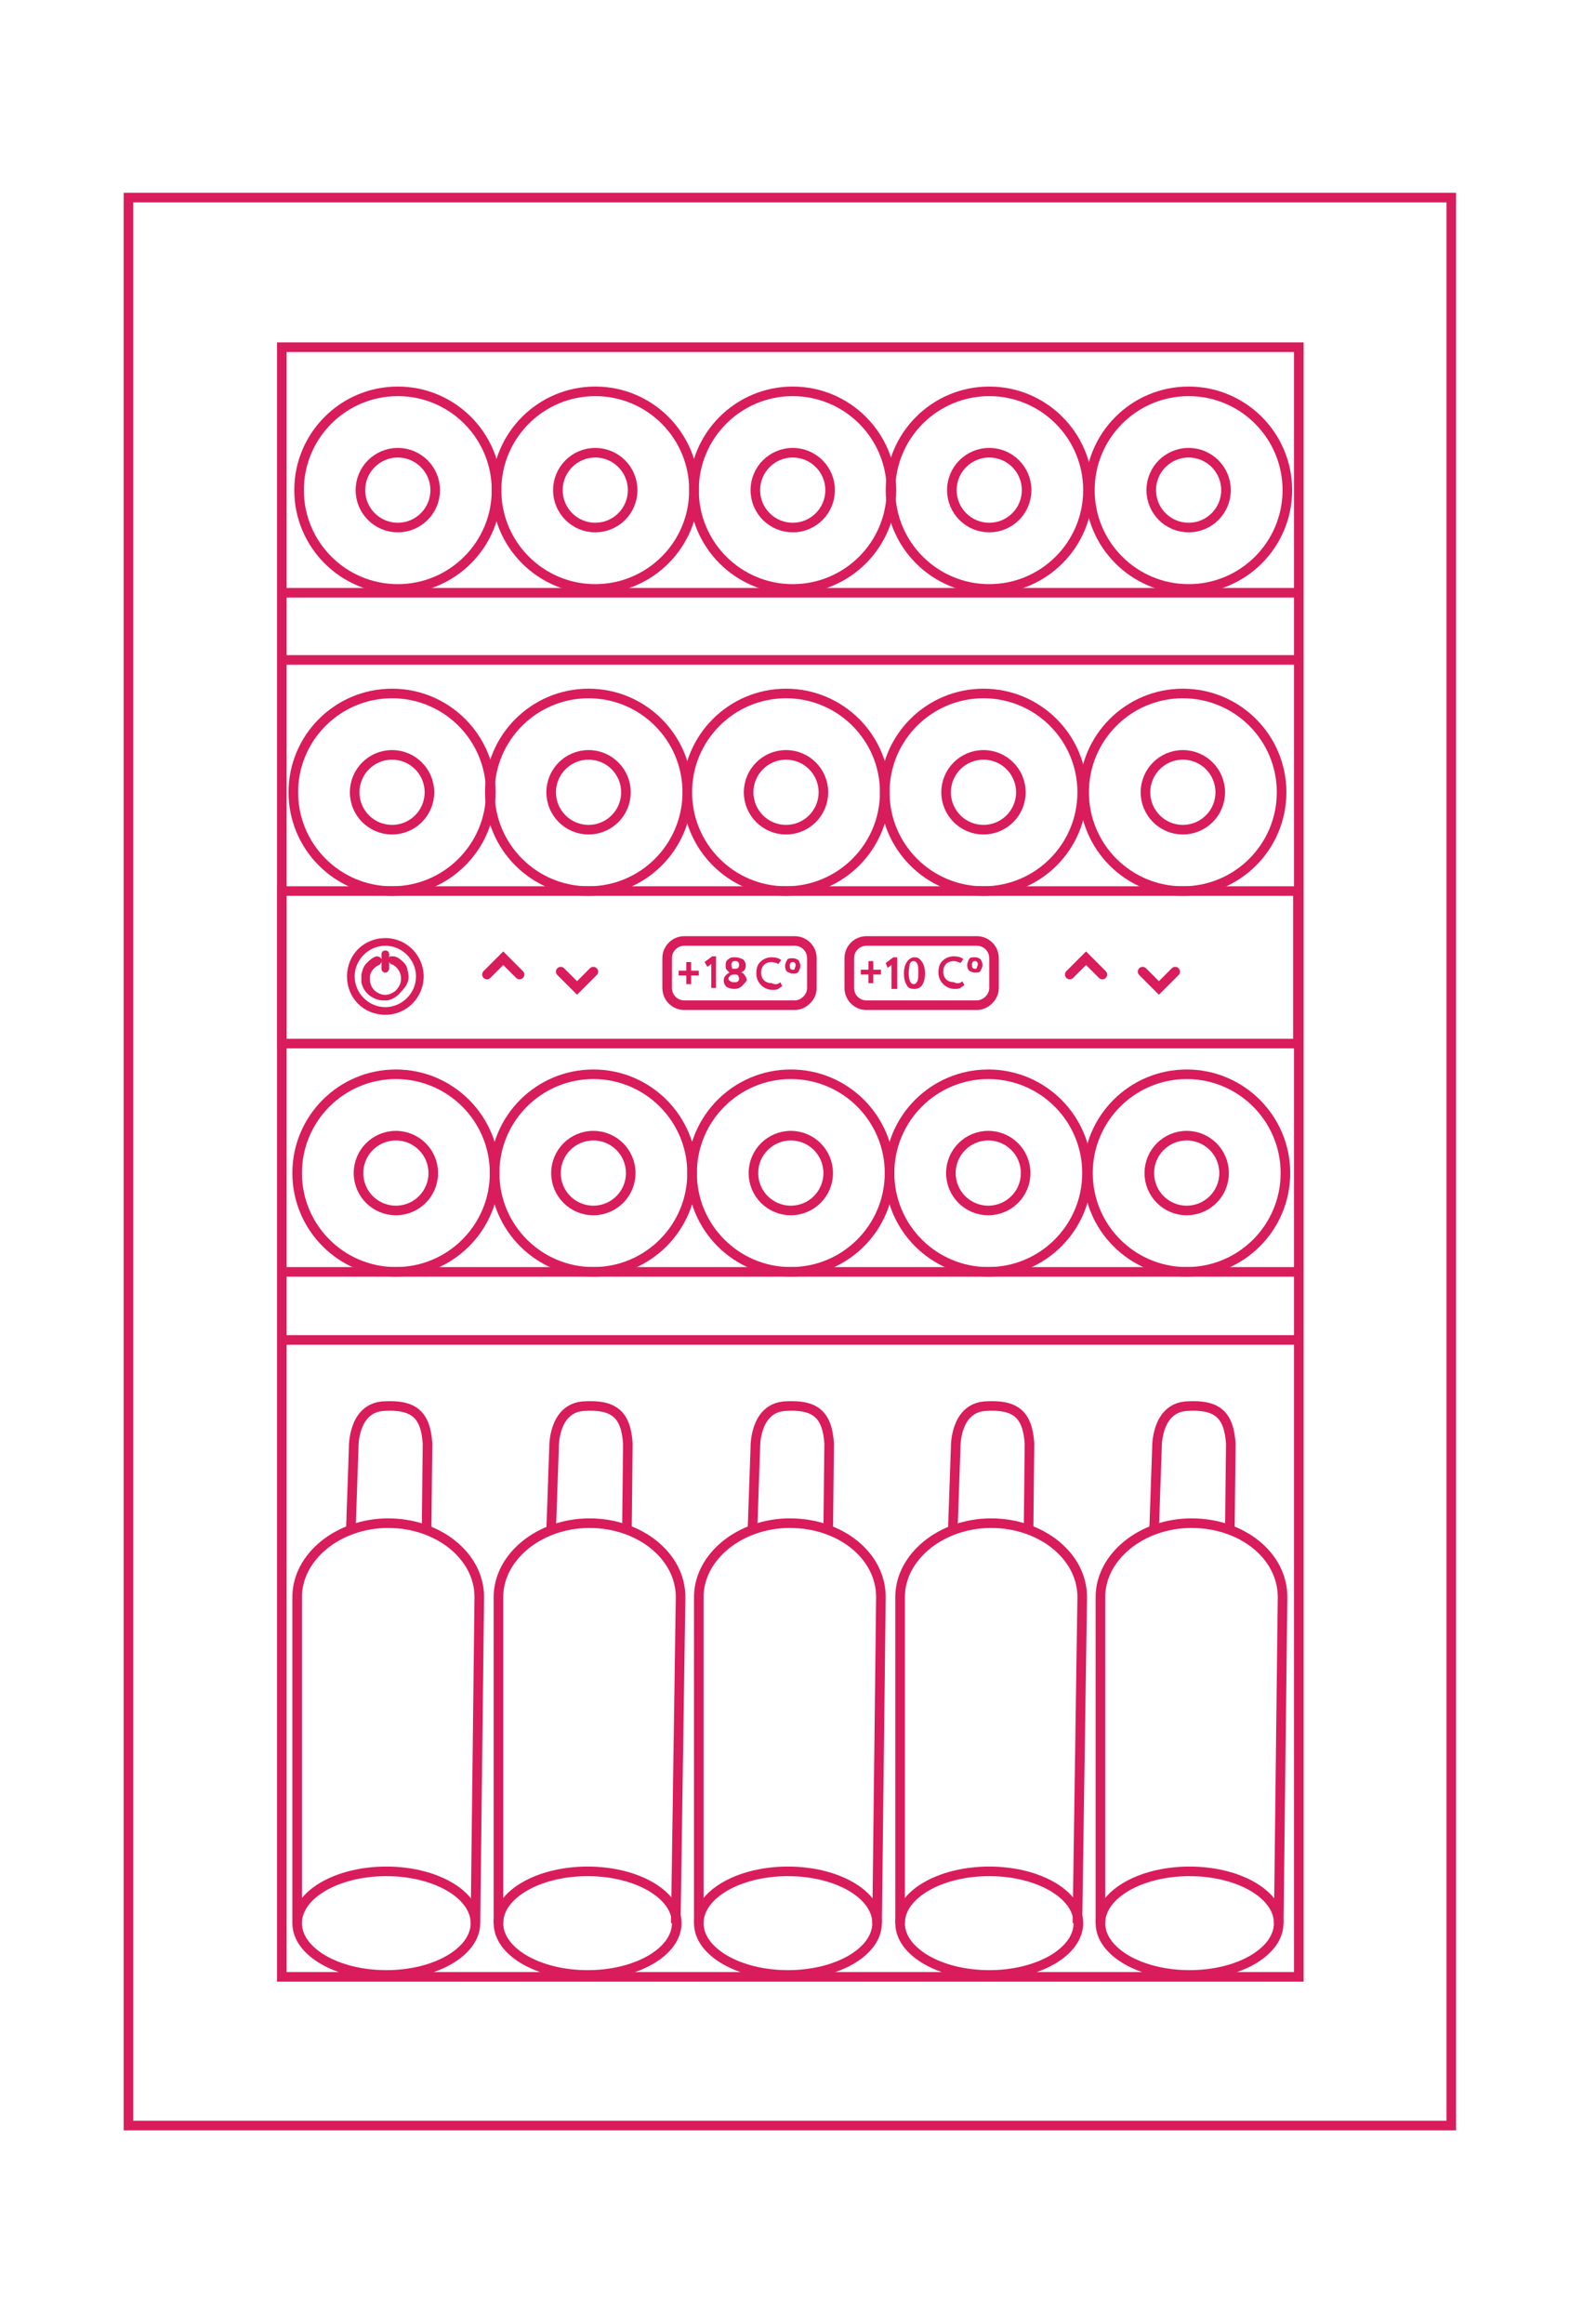 <?xml version="1.0" encoding="utf-8"?>
<!-- Generator: Adobe Illustrator 21.1.0, SVG Export Plug-In . SVG Version: 6.00 Build 0)  -->
<svg version="1.1" id="Слой_1" xmlns="http://www.w3.org/2000/svg" xmlns:xlink="http://www.w3.org/1999/xlink" x="0px" y="0px"
	 viewBox="0 0 166.5 242.3" style="enable-background:new 0 0 166.5 242.3;" xml:space="preserve">
<style type="text/css">
	.st0{fill:none;stroke:#D91C5C;stroke-miterlimit:10;}
	.st1{fill:#D91C5C;stroke:#D91C5C;stroke-width:0.2;stroke-miterlimit:10;}
	.st2{fill:#D91C5C;}
	.st3{fill:none;stroke:#D91C5C;stroke-linecap:round;stroke-miterlimit:10;}
</style>
<g>
	<rect x="13.4" y="20.6" class="st0" width="138" height="201"/>
	<rect x="29.4" y="36.2" class="st0" width="106.1" height="169.9"/>
	<g>
		<line class="st0" x1="29.4" y1="61.8" x2="135.5" y2="61.8"/>
		<line class="st0" x1="29.4" y1="68.8" x2="135.6" y2="68.8"/>
	</g>
	<g>
		<line class="st0" x1="29.1" y1="132.6" x2="135.2" y2="132.6"/>
		<line class="st0" x1="29.1" y1="139.7" x2="135.3" y2="139.7"/>
	</g>
	<rect x="29.4" y="92.9" class="st0" width="106" height="15.9"/>
	<g>
		<g>
			<circle class="st0" cx="41.5" cy="51.1" r="10.3"/>
			<circle class="st0" cx="41.5" cy="51.1" r="3.9"/>
		</g>
		<g>
			<circle class="st0" cx="62.1" cy="51.1" r="10.3"/>
			<circle class="st0" cx="62.1" cy="51.1" r="3.9"/>
		</g>
		<g>
			<circle class="st0" cx="82.7" cy="51.1" r="10.3"/>
			<circle class="st0" cx="82.7" cy="51.1" r="3.9"/>
		</g>
		<g>
			<circle class="st0" cx="103.2" cy="51.1" r="10.3"/>
			<circle class="st0" cx="103.2" cy="51.1" r="3.9"/>
		</g>
		<g>
			<circle class="st0" cx="124" cy="51.1" r="10.3"/>
			<circle class="st0" cx="124" cy="51.1" r="3.9"/>
		</g>
	</g>
	<g>
		<g>
			<circle class="st0" cx="40.9" cy="82.6" r="10.3"/>
			<circle class="st0" cx="40.9" cy="82.6" r="3.9"/>
		</g>
		<g>
			<circle class="st0" cx="61.4" cy="82.6" r="10.3"/>
			<circle class="st0" cx="61.4" cy="82.6" r="3.9"/>
		</g>
		<g>
			<circle class="st0" cx="82" cy="82.6" r="10.3"/>
			<circle class="st0" cx="82" cy="82.6" r="3.9"/>
		</g>
		<g>
			<circle class="st0" cx="102.6" cy="82.6" r="10.3"/>
			<circle class="st0" cx="102.6" cy="82.6" r="3.9"/>
		</g>
		<g>
			<circle class="st0" cx="123.4" cy="82.6" r="10.3"/>
			<circle class="st0" cx="123.4" cy="82.6" r="3.9"/>
		</g>
	</g>
	<g>
		<g>
			<circle class="st0" cx="41.3" cy="122.3" r="10.3"/>
			<circle class="st0" cx="41.3" cy="122.3" r="3.9"/>
		</g>
		<g>
			<circle class="st0" cx="61.9" cy="122.3" r="10.3"/>
			<circle class="st0" cx="61.9" cy="122.3" r="3.9"/>
		</g>
		<g>
			<circle class="st0" cx="82.5" cy="122.3" r="10.3"/>
			<circle class="st0" cx="82.5" cy="122.3" r="3.9"/>
		</g>
		<g>
			<circle class="st0" cx="103.1" cy="122.3" r="10.3"/>
			<circle class="st0" cx="103.1" cy="122.3" r="3.9"/>
		</g>
		<g>
			<circle class="st0" cx="123.8" cy="122.3" r="10.3"/>
			<circle class="st0" cx="123.8" cy="122.3" r="3.9"/>
		</g>
	</g>
	<g>
		<g>
			<ellipse class="st0" cx="40.3" cy="200.5" rx="9.3" ry="5.4"/>
			<line class="st0" x1="31" y1="200.5" x2="31" y2="166.5"/>
			<path class="st0" d="M31,166.5c0-4.2,4.3-7.7,9.5-7.7s9.5,3.4,9.5,7.7"/>
			<line class="st0" x1="50" y1="166.5" x2="49.6" y2="200.5"/>
			<path class="st0" d="M36.6,159.5l0.3-8.6c0,0-0.1-4.1,3.1-4.3s4.4,0.9,4.6,3.9l-0.1,9.2"/>
		</g>
		<g>
			<ellipse class="st0" cx="61.3" cy="200.5" rx="9.3" ry="5.4"/>
			<line class="st0" x1="52" y1="200.5" x2="52" y2="166.5"/>
			<path class="st0" d="M52,166.5c0-4.2,4.3-7.7,9.5-7.7s9.5,3.4,9.5,7.7"/>
			<line class="st0" x1="71" y1="166.5" x2="70.5" y2="200.5"/>
			<path class="st0" d="M57.5,159.5l0.3-8.6c0,0-0.1-4.1,3.1-4.3c3.2-0.2,4.4,0.9,4.6,3.9l-0.1,9.2"/>
		</g>
		<g>
			<ellipse class="st0" cx="82.2" cy="200.5" rx="9.3" ry="5.4"/>
			<line class="st0" x1="72.9" y1="200.5" x2="72.9" y2="166.5"/>
			<path class="st0" d="M72.9,166.5c0-4.2,4.3-7.7,9.5-7.7c5.3,0,9.5,3.4,9.5,7.7"/>
			<line class="st0" x1="91.9" y1="166.5" x2="91.5" y2="200.5"/>
			<path class="st0" d="M78.5,159.5l0.3-8.6c0,0-0.1-4.1,3.1-4.3c3.2-0.2,4.4,0.9,4.6,3.9l-0.1,9.2"/>
		</g>
		<g>
			<ellipse class="st0" cx="103.2" cy="200.5" rx="9.3" ry="5.4"/>
			<line class="st0" x1="93.9" y1="200.5" x2="93.9" y2="166.5"/>
			<path class="st0" d="M93.9,166.5c0-4.2,4.3-7.7,9.5-7.7s9.5,3.4,9.5,7.7"/>
			<line class="st0" x1="112.9" y1="166.5" x2="112.4" y2="200.5"/>
			<path class="st0" d="M99.4,159.5l0.3-8.6c0,0-0.1-4.1,3.1-4.3c3.2-0.2,4.4,0.9,4.6,3.9l-0.1,9.2"/>
		</g>
		<g>
			<ellipse class="st0" cx="124.1" cy="200.5" rx="9.3" ry="5.4"/>
			<line class="st0" x1="114.8" y1="200.5" x2="114.8" y2="166.5"/>
			<path class="st0" d="M114.8,166.5c0-4.2,4.3-7.7,9.5-7.7c5.3,0,9.5,3.4,9.5,7.7"/>
			<line class="st0" x1="133.8" y1="166.5" x2="133.4" y2="200.5"/>
			<path class="st0" d="M120.4,159.5l0.3-8.6c0,0-0.1-4.1,3.1-4.3c3.2-0.2,4.4,0.9,4.6,3.9l-0.1,9.2"/>
		</g>
	</g>
	<g>
		<path class="st1" d="M42.5,101.6L42.5,101.6c0-0.2-0.1-0.4-0.1-0.6c-0.1-0.3-0.3-0.6-0.6-0.8c-0.2-0.2-0.5-0.4-0.8-0.4
			c-0.1,0-0.1,0-0.2,0c-0.1,0-0.2,0.1-0.2,0.3c0,0.1,0.1,0.2,0.2,0.3c0.3,0.1,0.6,0.3,0.8,0.6c0.3,0.4,0.4,0.9,0.3,1.4
			c-0.1,0.4-0.3,0.7-0.6,1c-0.4,0.3-0.9,0.5-1.4,0.4c-0.4-0.1-0.8-0.3-1.1-0.7c-0.2-0.3-0.3-0.6-0.3-0.9c0-0.2,0-0.4,0-0.5
			c0.1-0.5,0.4-0.8,0.8-1.1c0.1,0,0.2-0.1,0.2-0.1c0,0,0.1,0,0.1-0.1c0.1-0.1,0.2-0.2,0.1-0.4c-0.1-0.1-0.2-0.2-0.4-0.2
			c-0.4,0.1-0.7,0.4-1,0.7c-0.3,0.3-0.4,0.7-0.5,1.1c0,0.3,0,0.6,0,0.8c0.1,0.5,0.4,1,0.8,1.3c0.4,0.3,0.9,0.5,1.4,0.5l0,0
			c0,0,0.1,0,0.1,0l0,0c0.1,0,0.2,0,0.3,0c0.5-0.1,1-0.4,1.3-0.8C42.4,102.7,42.6,102.2,42.5,101.6z"/>
		<path class="st1" d="M40.1,101.3c0,0,0.1,0,0.1,0c0.1,0,0.1,0,0.2-0.1c0.1-0.1,0.1-0.2,0.1-0.3c0-0.3,0-0.6,0-0.9l0-0.4
			c0,0,0-0.1,0-0.1c0-0.2-0.1-0.3-0.3-0.3c-0.2,0-0.3,0.1-0.3,0.3v1c0,0.2,0,0.4,0,0.5C39.9,101.2,40,101.2,40.1,101.3z"/>
		<path class="st1" d="M40.2,105.7c-2.2,0-3.9-1.7-3.9-3.9s1.7-3.9,3.9-3.9c2.2,0,3.9,1.8,3.9,3.9S42.4,105.7,40.2,105.7z
			 M40.2,98.5c-1.8,0-3.3,1.5-3.3,3.3s1.5,3.3,3.3,3.3c1.8,0,3.3-1.5,3.3-3.3S42,98.5,40.2,98.5z"/>
	</g>
	<g>
		<g>
			<g>
				<path class="st2" d="M70.8,101.7v-0.5h0.8v-0.9h0.5v0.9h0.8v0.5h-0.8v0.9h-0.5v-0.9H70.8z"/>
				<path class="st2" d="M81.4,102.4l0.2,0.4c-0.1,0.1-0.3,0.2-0.4,0.3c-0.2,0.1-0.4,0.1-0.6,0.1c-0.5,0-0.9-0.2-1.2-0.5
					c-0.3-0.3-0.5-0.7-0.5-1.2c0-0.5,0.1-0.9,0.4-1.2c0.3-0.3,0.7-0.5,1.2-0.5c0.4,0,0.8,0.1,1,0.3l-0.3,0.4
					c-0.2-0.1-0.5-0.2-0.7-0.2c-0.3,0-0.6,0.1-0.8,0.3s-0.3,0.5-0.3,0.8c0,0.3,0.1,0.6,0.3,0.8c0.2,0.2,0.5,0.3,0.8,0.3
					C80.9,102.7,81.2,102.6,81.4,102.4z"/>
				<path class="st2" d="M81.9,100.7c0-0.2,0.1-0.4,0.2-0.6c0.1-0.2,0.3-0.2,0.6-0.2s0.4,0.1,0.6,0.2c0.1,0.2,0.2,0.4,0.2,0.6
					c0,0.2-0.1,0.4-0.2,0.6c-0.1,0.2-0.3,0.2-0.6,0.2c-0.2,0-0.4-0.1-0.6-0.2C82,101.2,81.9,101,81.9,100.7z M82.4,100.7
					c0,0.3,0.1,0.4,0.3,0.4c0.1,0,0.2,0,0.2-0.1c0-0.1,0.1-0.2,0.1-0.3s0-0.3-0.1-0.3c0-0.1-0.1-0.1-0.2-0.1
					C82.5,100.3,82.4,100.4,82.4,100.7z"/>
				<g>
					<path class="st2" d="M73.5,100.3l0.8-0.6h0.4v3.3h-0.5v-2.5l-0.4,0.3L73.5,100.3z"/>
					<path class="st2" d="M77.4,102.8c-0.2,0.2-0.5,0.3-0.8,0.3c-0.3,0-0.6-0.1-0.8-0.2c-0.2-0.2-0.3-0.4-0.3-0.7
						c0-0.2,0.1-0.4,0.2-0.5c0.1-0.1,0.2-0.2,0.4-0.3v0c-0.1-0.1-0.2-0.2-0.3-0.3c-0.1-0.1-0.1-0.3-0.1-0.5c0-0.3,0.1-0.5,0.3-0.6
						c0.2-0.2,0.4-0.2,0.7-0.2c0.3,0,0.5,0.1,0.8,0.2c0.2,0.2,0.3,0.4,0.3,0.6c0,0.2,0,0.3-0.1,0.5c-0.1,0.1-0.2,0.2-0.4,0.3v0
						c0.2,0,0.3,0.1,0.4,0.3c0.1,0.1,0.2,0.3,0.2,0.5C77.8,102.4,77.6,102.6,77.4,102.8z M76.7,101.6L76.7,101.6
						c-0.2,0-0.3,0-0.5,0.1c-0.1,0.1-0.2,0.2-0.2,0.3c0,0.1,0,0.2,0.2,0.3c0.1,0.1,0.2,0.1,0.4,0.1c0.2,0,0.3,0,0.4-0.1
						c0.1-0.1,0.1-0.2,0.1-0.3c0-0.1-0.1-0.3-0.1-0.3C76.9,101.6,76.8,101.6,76.7,101.6z M76.6,101L76.6,101c0.2,0,0.3,0,0.4-0.1
						c0.1-0.1,0.1-0.2,0.1-0.3c0-0.1,0-0.2-0.1-0.3c-0.1-0.1-0.2-0.1-0.3-0.1c-0.1,0-0.3,0-0.3,0.1c-0.1,0.1-0.1,0.2-0.1,0.3
						c0,0.1,0,0.2,0.1,0.3C76.3,101,76.4,101,76.6,101z"/>
				</g>
			</g>
			<path class="st0" d="M82.9,104.8H71.4c-1,0-1.8-0.8-1.8-1.8v-3.1c0-1,0.8-1.8,1.8-1.8h11.5c1,0,1.8,0.8,1.8,1.8v3.1
				C84.7,104,83.8,104.8,82.9,104.8z"/>
		</g>
		<g>
			<g>
				<g>
					<path class="st2" d="M89.8,101.6v-0.5h0.8v-0.9h0.5v0.9h0.8v0.5h-0.8v0.9h-0.5v-0.9H89.8z"/>
					<path class="st2" d="M92.4,100.4l0.8-0.6h0.4v3.3H93v-2.5l-0.4,0.3L92.4,100.4z"/>
					<path class="st2" d="M94.6,102.7c-0.2-0.3-0.3-0.7-0.3-1.2c0-0.5,0.1-0.9,0.3-1.2c0.2-0.3,0.5-0.5,0.8-0.5
						c0.4,0,0.6,0.2,0.8,0.5c0.2,0.3,0.3,0.7,0.3,1.2c0,0.5-0.1,0.9-0.3,1.2c-0.2,0.3-0.5,0.4-0.8,0.4C95,103.1,94.7,103,94.6,102.7
						z M94.8,101.4c0,0.8,0.2,1.2,0.5,1.2c0.2,0,0.3-0.1,0.4-0.3c0.1-0.2,0.1-0.5,0.1-0.9c0-0.4,0-0.7-0.1-0.9
						c-0.1-0.2-0.2-0.3-0.4-0.3c-0.2,0-0.3,0.1-0.4,0.3C94.9,100.7,94.8,101,94.8,101.4z"/>
					<path class="st2" d="M100.4,102.3l0.2,0.4c-0.1,0.1-0.3,0.2-0.4,0.3c-0.2,0.1-0.4,0.1-0.6,0.1c-0.5,0-0.9-0.2-1.2-0.5
						c-0.3-0.3-0.5-0.7-0.5-1.2c0-0.5,0.1-0.9,0.4-1.2c0.3-0.3,0.7-0.5,1.2-0.5c0.4,0,0.8,0.1,1,0.3l-0.3,0.4
						c-0.2-0.1-0.5-0.2-0.7-0.2c-0.3,0-0.6,0.1-0.8,0.3c-0.2,0.2-0.3,0.5-0.3,0.8c0,0.3,0.1,0.6,0.3,0.8c0.2,0.2,0.5,0.3,0.8,0.3
						C99.9,102.6,100.2,102.5,100.4,102.3z"/>
					<path class="st2" d="M100.9,100.6c0-0.2,0.1-0.4,0.2-0.6c0.1-0.2,0.3-0.2,0.6-0.2s0.4,0.1,0.6,0.2c0.1,0.2,0.2,0.4,0.2,0.6
						c0,0.2-0.1,0.4-0.2,0.6c-0.1,0.2-0.3,0.2-0.6,0.2c-0.2,0-0.4-0.1-0.6-0.2C101,101.1,100.9,100.9,100.9,100.6z M101.4,100.6
						c0,0.3,0.1,0.4,0.3,0.4c0.1,0,0.2,0,0.2-0.1c0-0.1,0.1-0.2,0.1-0.3c0-0.2,0-0.3-0.1-0.3c0-0.1-0.1-0.1-0.2-0.1
						C101.5,100.2,101.4,100.3,101.4,100.6z"/>
				</g>
			</g>
			<path class="st0" d="M101.9,104.8H90.4c-1,0-1.8-0.8-1.8-1.8v-3.1c0-1,0.8-1.8,1.8-1.8h11.5c1,0,1.8,0.8,1.8,1.8v3.1
				C103.7,104,102.8,104.8,101.9,104.8z"/>
		</g>
	</g>
	<g>
		<g>
			<polyline class="st3" points="50.8,101.6 52.5,99.9 54.2,101.6 			"/>
			<polyline class="st3" points="61.9,101.3 60.2,103 58.5,101.3 			"/>
		</g>
		<g>
			<polyline class="st3" points="111.6,101.6 113.3,99.9 115,101.6 			"/>
			<polyline class="st3" points="122.6,101.3 120.9,103 119.2,101.3 			"/>
		</g>
	</g>
</g>
</svg>
